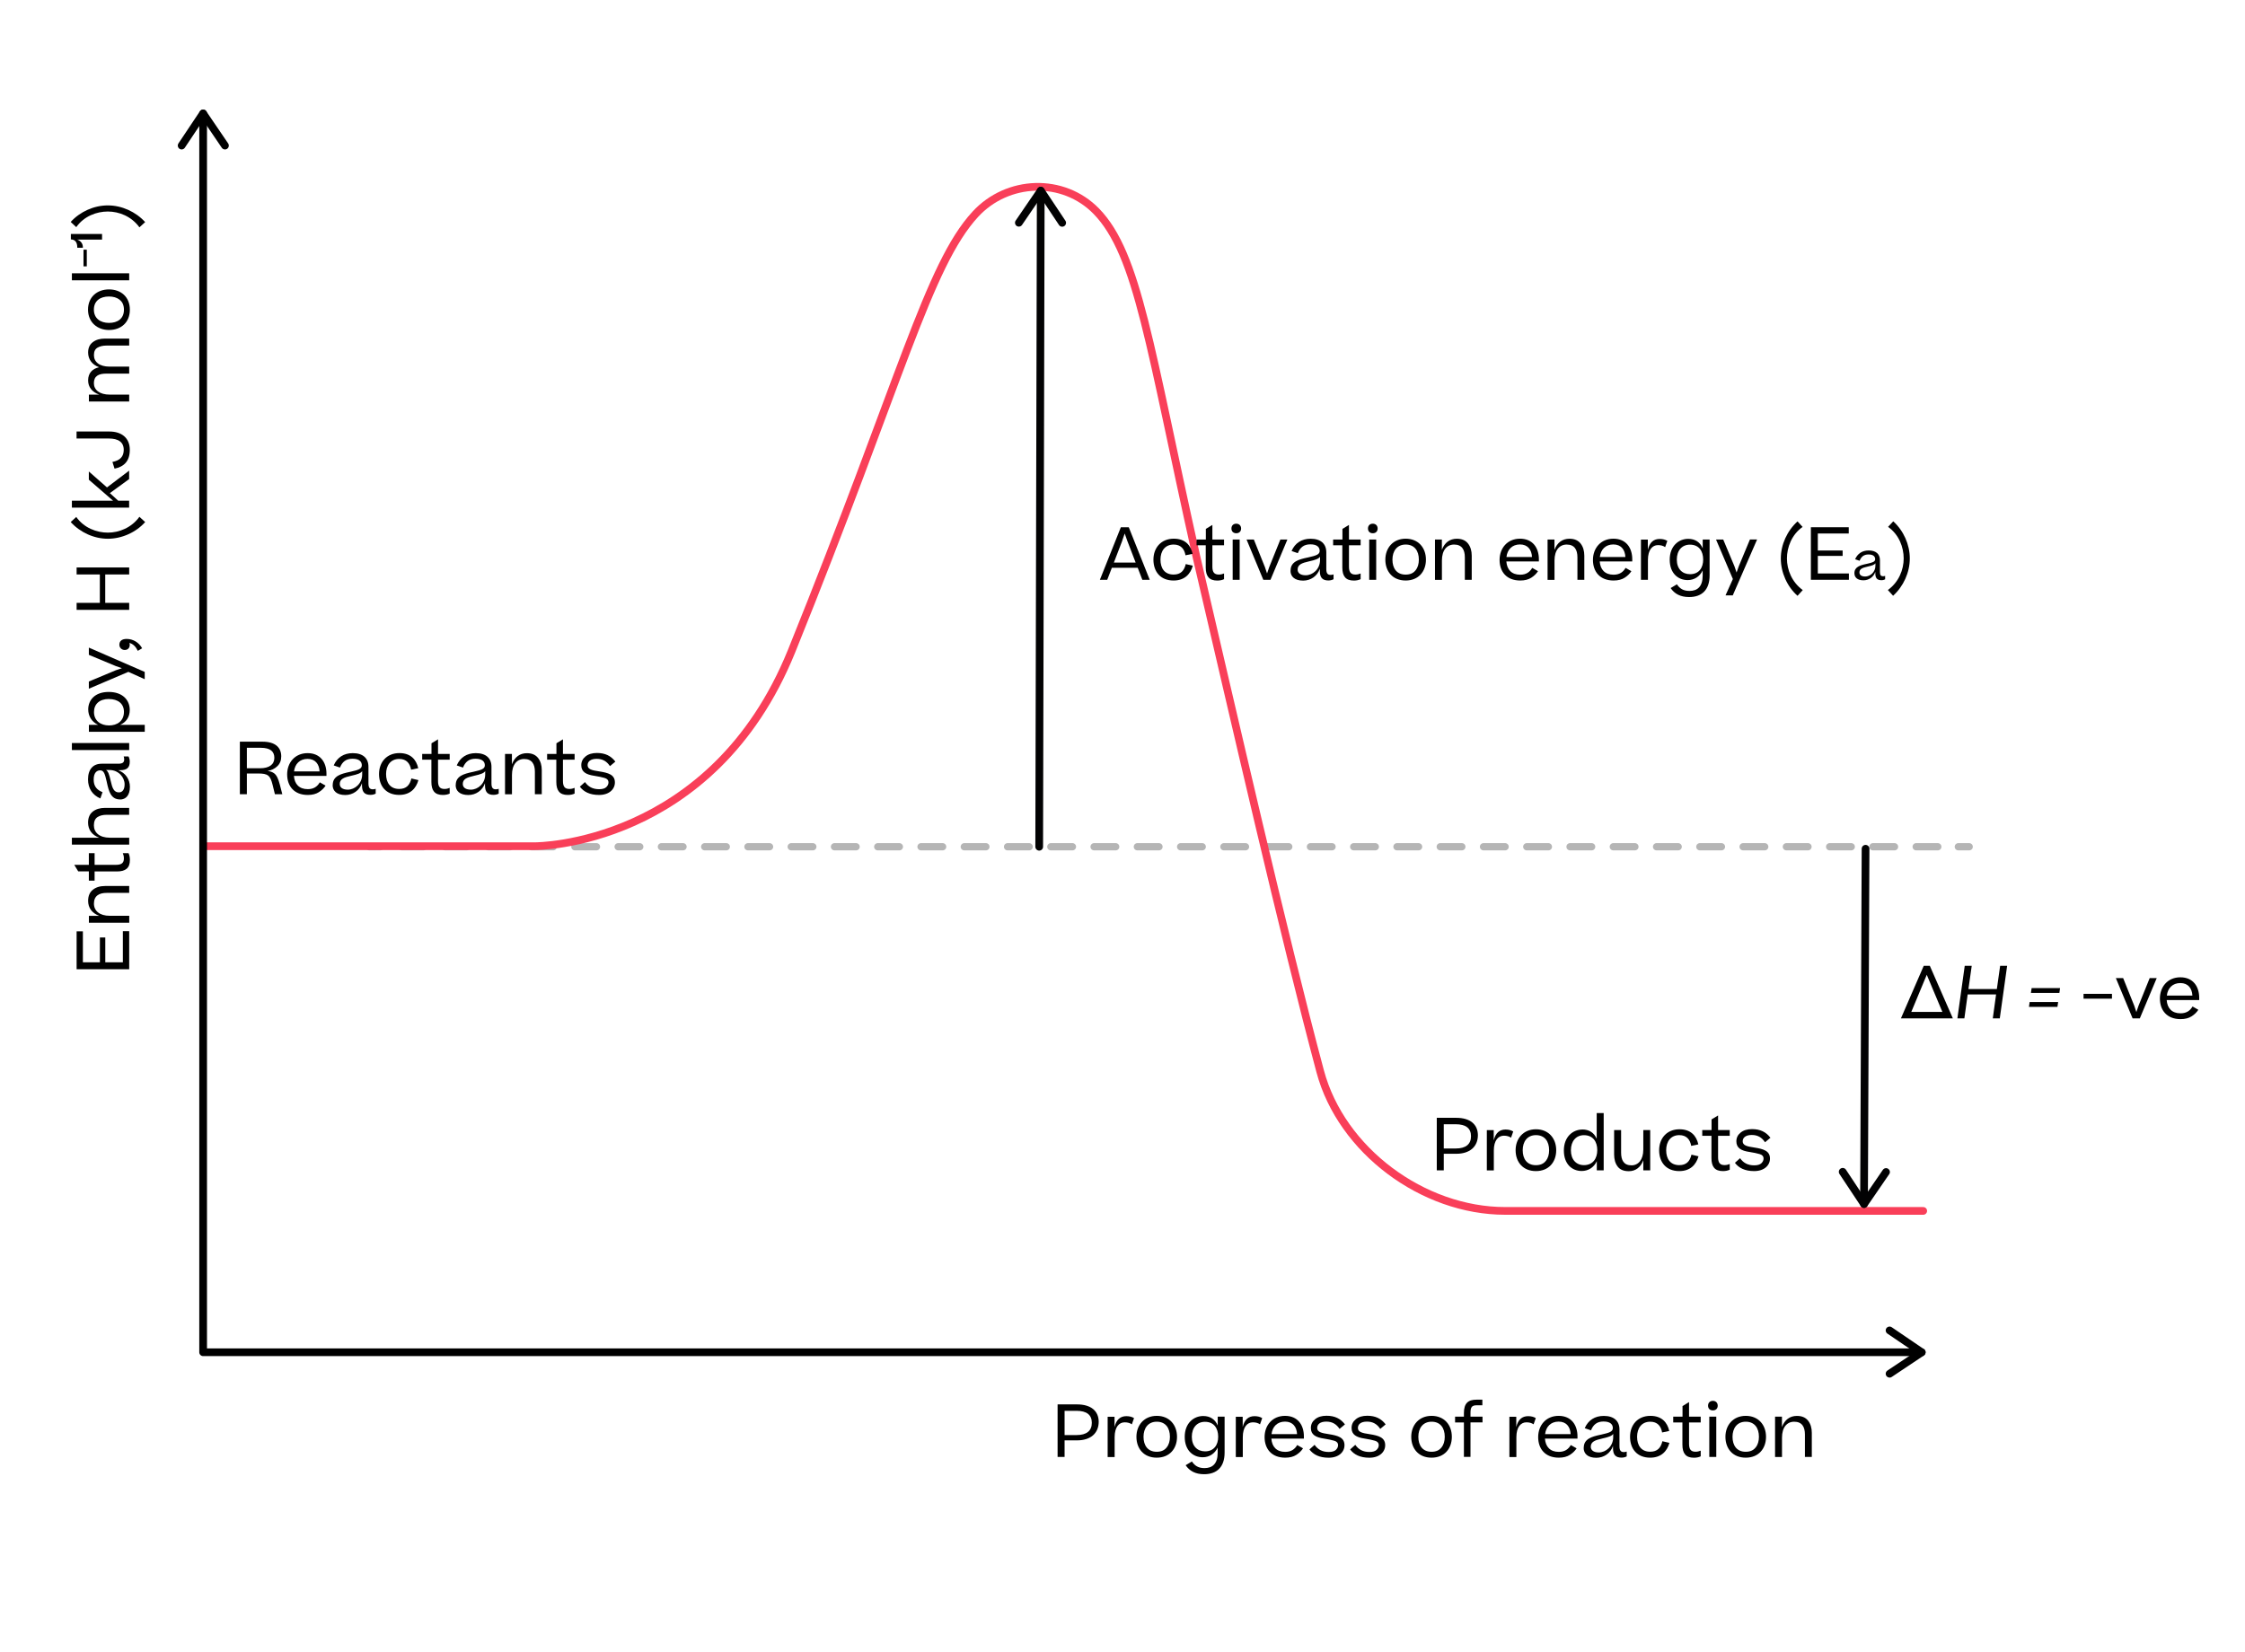 <?xml version="1.0" encoding="UTF-8"?>
<svg id="Camada_1" data-name="Camada 1" xmlns="http://www.w3.org/2000/svg" viewBox="0 0 436.88 321.49">
  <defs>
    <style>
      .cls-1, .cls-2, .cls-3, .cls-4, .cls-5 {
        fill: none;
        stroke-linecap: round;
        stroke-linejoin: round;
      }

      .cls-1, .cls-3 {
        stroke: #b5b5b5;
        stroke-width: 1.41px;
      }

      .cls-6 {
        fill: #020203;
      }

      .cls-2 {
        stroke: #f93f59;
      }

      .cls-2, .cls-4, .cls-5 {
        stroke-width: 1.5px;
      }

      .cls-3 {
        stroke-dasharray: 0 0 4.21 4.21;
      }

      .cls-4 {
        stroke: #000;
      }

      .cls-5 {
        stroke: #020203;
      }
    </style>
  </defs>
  <g>
    <line class="cls-1" x1="71.86" y1="164.81" x2="73.98" y2="164.81"/>
    <line class="cls-3" x1="78.19" y1="164.81" x2="378.98" y2="164.81"/>
    <line class="cls-1" x1="381.09" y1="164.81" x2="383.21" y2="164.81"/>
  </g>
  <path class="cls-2" d="M40.01,164.7H104.18s34.42,.11,49.85-37.94c21.36-52.87,26.61-75.11,35.77-85.06,6.27-6.81,17.09-7.21,23.55-.58,8.15,8.38,10.36,26.49,19.41,66.96,7.48,32.09,17.01,73.76,24.15,100.44,4.12,15.42,20.02,27.17,35.99,27.17h81.36"/>
  <g>
    <polyline class="cls-4" points="39.53 22.08 39.53 263.2 373.97 263.2"/>
    <path d="M34.6,28.34c0,.24,.12,.48,.33,.62,.34,.23,.81,.14,1.04-.21l3.56-5.33,3.63,5.34c.23,.34,.7,.43,1.04,.2,.34-.24,.43-.7,.2-1.04l-4.26-6.26c-.14-.21-.37-.33-.62-.33-.25,0-.48,.13-.62,.33l-4.18,6.26c-.09,.13-.13,.27-.13,.42Z"/>
    <path d="M367.71,268.13c-.24,0-.48-.12-.62-.33-.23-.34-.14-.81,.21-1.04l5.33-3.56-5.34-3.63c-.34-.23-.43-.7-.2-1.04,.24-.34,.7-.43,1.04-.2l6.26,4.26c.21,.14,.33,.37,.33,.62,0,.25-.13,.48-.33,.62l-6.26,4.18c-.13,.09-.27,.13-.42,.13Z"/>
  </g>
  <g>
    <line class="cls-5" x1="363.04" y1="165.2" x2="362.74" y2="234.35"/>
    <path class="cls-6" d="M357.84,228.07c0-.24,.12-.48,.34-.62,.35-.23,.81-.13,1.04,.21l3.54,5.35,3.65-5.32c.24-.34,.7-.43,1.04-.19,.34,.24,.43,.71,.19,1.04l-4.28,6.24c-.14,.21-.38,.33-.62,.33-.25,0-.48-.13-.62-.34l-4.16-6.27c-.09-.13-.13-.27-.12-.42Z"/>
  </g>
  <g>
    <line class="cls-5" x1="202.23" y1="164.81" x2="202.53" y2="37.11"/>
    <path class="cls-6" d="M207.45,43.38c0,.24-.12,.48-.33,.62-.34,.23-.81,.14-1.04-.21l-3.55-5.34-3.64,5.33c-.23,.34-.7,.43-1.04,.2-.34-.24-.43-.71-.2-1.04l4.27-6.25c.14-.21,.38-.33,.62-.33,.25,0,.48,.13,.62,.33l4.17,6.27c.09,.13,.13,.27,.13,.42Z"/>
  </g>
  <g>
    <path d="M25.14,188.65H14.91v-7.37h1.22v6.02h3.31v-4.83h1.05v4.83h3.42v-6.05h1.23v7.4Z"/>
    <path d="M25.14,179.6h-7.84v-1.34h2.02c-1.41-.52-2.17-1.55-2.17-2.91,0-.97,.31-1.68,.92-2.17s1.41-.73,2.38-.73h4.69v1.34h-4.38c-1.46,0-2.48,.56-2.48,2.09,0,1.4,1.09,2.37,3.1,2.37h3.77v1.36Z"/>
    <path d="M25.01,166.06c.17,.35,.27,.8,.27,1.32,0,1.58-.84,2.24-2.54,2.24h-4.33v1.79h-1.12v-1.81h-2.07l-.77-1.27h2.84v-2.27h1.12v2.27h4.17c1.13,0,1.53-.42,1.53-1.25,0-.41-.08-.69-.21-1.02h1.11Z"/>
    <path d="M25.14,164.4H13.99v-1.34h5.34c-1.44-.52-2.19-1.58-2.19-2.94,0-.97,.31-1.68,.92-2.16,.62-.48,1.41-.71,2.38-.71h4.69v1.34h-4.38c-.73,0-1.32,.15-1.78,.45s-.7,.84-.7,1.61c0,1.39,1.09,2.4,3.1,2.4h3.77v1.36Z"/>
    <path d="M23.34,155.6c-.9,0-1.43-.41-1.81-1.04-.32-.55-.53-1.27-.77-2.44-.34-1.5-.55-2.18-1.26-2.18-.67,0-1.27,.46-1.27,1.81,0,1.27,.6,1.99,1.72,2.44l-.42,1.22c-1.55-.67-2.4-1.96-2.4-3.71,0-1.95,.97-3.05,2.65-3.05h3.24c.88,0,1.15-.29,1.15-.85,0-.21-.04-.38-.1-.56h.94c.13,.24,.24,.59,.24,.99,0,1.18-.55,1.68-1.88,1.68h-.39c1.42,.49,2.3,1.78,2.3,3.24,0,1.67-.81,2.47-1.93,2.47Zm-2.06-5.73h-.64c.41,.27,.63,.9,.9,2.12,.32,1.44,.64,2.24,1.6,2.24,.66,0,1.11-.52,1.11-1.57,0-1.36-1.18-2.79-2.96-2.79Z"/>
    <path d="M13.99,144.63h11.15v1.36H13.99v-1.36Z"/>
    <path d="M25.25,138.18c0,1.39-.7,2.38-1.86,2.9h4.78v1.36h-10.87v-1.36h1.79c-1.25-.57-1.92-1.71-1.92-3,0-1.81,1.29-3.4,3.99-3.4s4.09,1.58,4.09,3.5Zm-4.06-2.13c-1.86,0-2.9,1.02-2.9,2.54,0,1.71,1.32,2.61,2.93,2.61s2.9-.87,2.9-2.65c0-1.57-1.13-2.49-2.93-2.49Z"/>
    <path d="M17.29,126.05l10.87,4.73v1.42l-3.18-1.43-7.69,3.28v-1.4l5.22-2.18,1.21-.41-1.22-.43-5.21-2.17v-1.4Z"/>
    <path d="M27.66,126.18l-.84,.5c-.38-.8-.92-1.36-1.64-1.54,.04,.11,.07,.25,.07,.38,0,.63-.42,.99-.98,.99-.6,0-1.04-.45-1.04-1.02,0-.69,.46-1.13,1.42-1.13,1.23,0,2.4,.69,3.01,1.82Z"/>
    <path d="M25.14,118.7H14.91v-1.36h4.52v-5.53h-4.52v-1.36h10.23v1.36h-4.66v5.53h4.66v1.36Z"/>
    <path d="M13.76,101.61l1.08-.99c1.51,2.14,3.98,3.05,6.15,3.05s4.59-.94,6.14-3.08l1.12,1.02c-1.79,2.02-4.55,3.25-7.26,3.25s-5.39-1.23-7.23-3.25Z"/>
    <path d="M13.99,97.45h8.01l-4.71-4.08v-1.6l3.53,3.1,4.31-3.26v1.64l-3.75,2.73,1.62,1.47h2.13v1.36H13.99v-1.36Z"/>
    <path d="M22.29,91.21l-.41-1.3c1.51-.29,2.2-1.06,2.2-2.35,0-1.51-1.04-2.21-2.93-2.21h-6.25v-1.36h6.4c2.37,0,3.96,1.26,3.96,3.56,0,2.17-1.09,3.29-2.98,3.67Z"/>
    <path d="M25.14,76.79v1.36h-7.84v-1.34h2.02c-1.41-.5-2.17-1.48-2.17-2.77,0-1.44,.83-2.27,2.13-2.56-1.4-.52-2.13-1.57-2.13-2.87,0-.9,.31-1.57,.92-2.02,.6-.46,1.39-.69,2.35-.69h4.72v1.36h-4.41c-.71,0-1.3,.14-1.76,.41-.46,.27-.69,.74-.69,1.46,0,1.3,1.05,2.23,3.05,2.23h3.81v1.36h-4.47c-1.44,0-2.4,.45-2.4,1.86,0,1.3,1.09,2.23,3.1,2.23h3.77Z"/>
    <path d="M21.21,64.23c-2.25,0-4.08-1.48-4.08-3.96s1.78-3.94,4.08-3.94,4.06,1.44,4.06,3.95-1.75,3.95-4.06,3.95Zm2.09-5.88c-.55-.43-1.25-.64-2.09-.64-1.74,0-2.94,.87-2.94,2.56s1.26,2.58,2.94,2.58,2.91-.83,2.91-2.56c0-.87-.28-1.51-.83-1.93Z"/>
    <path d="M13.99,53.2h11.15v1.36H13.99v-1.36Z"/>
    <path d="M16.89,51.84h-.64v-3.24h.64v3.24Z"/>
    <path d="M13.79,45.54h6.07v1.09h-4.85c.71,.24,1.12,.79,1.12,1.51v.08h-1.09v-.04c0-1.02-.42-1.57-1.25-1.58v-1.06Z"/>
    <path d="M28.25,43.23l-1.12,1.02c-1.54-2.14-3.96-3.08-6.14-3.08s-4.64,.9-6.15,3.04l-1.08-1.01c1.81-2,4.52-3.22,7.23-3.22s5.42,1.23,7.26,3.25Z"/>
  </g>
  <g>
    <path d="M207.17,280.36v3.22h-1.36v-10.23h3.78c2.73,0,4.2,1.29,4.22,3.36,0,2.31-1.64,3.64-4.2,3.64h-2.44Zm0-5.76v4.72h2.33c1.95,0,2.97-.83,2.97-2.38s-.99-2.34-3-2.34h-2.3Z"/>
    <path d="M220.69,276.01l-.43,1.22c-.39-.27-.84-.39-1.4-.39-1.08,0-1.95,.91-1.95,2.89v3.87h-1.36v-7.84h1.34v2c.35-1.46,1.13-2.12,2.31-2.12,.63,0,1.13,.15,1.48,.38Z"/>
    <path d="M221.15,279.66c0-2.26,1.49-4.08,3.96-4.08s3.94,1.78,3.94,4.08-1.44,4.06-3.95,4.06-3.95-1.75-3.95-4.06Zm5.88,2.09c.43-.55,.64-1.25,.64-2.09,0-1.74-.87-2.94-2.56-2.94s-2.58,1.26-2.58,2.94,.83,2.91,2.56,2.91c.87,0,1.51-.28,1.93-.83Z"/>
    <path d="M230.55,279.66c0-2.65,1.74-4.05,3.6-4.05,1.36,0,2.33,.67,2.82,1.85v-1.72h1.34v6.98c0,2.86-1.54,4.22-3.99,4.22-1.68,0-2.84-.63-3.59-1.75l1.22-.73c.55,.84,1.27,1.29,2.45,1.29,1.57,0,2.56-.88,2.56-2.97v-1.02c-.56,1.19-1.64,1.88-2.91,1.88-1.86,0-3.5-1.32-3.5-3.96Zm6.51-.01c0-1.64-.81-2.91-2.58-2.91-1.53,0-2.55,1.12-2.55,2.91s1.05,2.84,2.58,2.84c1.74,0,2.55-1.26,2.55-2.84Z"/>
    <path d="M245.63,276.01l-.43,1.22c-.39-.27-.84-.39-1.4-.39-1.08,0-1.95,.91-1.95,2.89v3.87h-1.36v-7.84h1.34v2c.35-1.46,1.13-2.12,2.31-2.12,.63,0,1.13,.15,1.48,.38Z"/>
    <path d="M253.57,281.9c-.31,.49-.74,.91-1.3,1.27-.55,.36-1.27,.55-2.16,.55-2.69,0-4.02-1.75-4.02-4.01s1.5-4.13,3.98-4.13,3.67,1.79,3.67,4.01v.42h-6.33c.11,1.57,1.01,2.58,2.69,2.58,1.18,0,1.88-.53,2.34-1.33l1.13,.64Zm-6.13-2.76h4.97c-.07-1.42-.83-2.44-2.34-2.44s-2.46,.98-2.63,2.44Z"/>
    <path d="M255.82,281.22c.63,.9,1.48,1.39,2.76,1.39,.64,0,1.11-.14,1.39-.41,.28-.28,.42-.57,.42-.9,0-.45-.25-.74-.76-.88-.49-.15-1.15-.28-1.95-.41-1.67-.24-2.58-.78-2.58-2.07,0-.69,.27-1.25,.81-1.69,.55-.46,1.29-.69,2.23-.69,1.62,0,2.73,.56,3.59,1.68l-1.05,.88c-.63-.95-1.43-1.42-2.59-1.42-1.23,0-1.76,.56-1.76,1.23,0,.79,.78,1,2.3,1.22,1.72,.27,3.01,.63,3.01,2.14,0,1.32-1.11,2.44-3.08,2.44-1.81,0-3-.62-3.74-1.61l1.01-.91Z"/>
    <path d="M263.74,281.22c.63,.9,1.48,1.39,2.76,1.39,.64,0,1.11-.14,1.39-.41,.28-.28,.42-.57,.42-.9,0-.45-.25-.74-.76-.88-.49-.15-1.15-.28-1.95-.41-1.67-.24-2.58-.78-2.58-2.07,0-.69,.27-1.25,.81-1.69,.55-.46,1.29-.69,2.23-.69,1.62,0,2.73,.56,3.59,1.68l-1.05,.88c-.63-.95-1.43-1.42-2.59-1.42-1.23,0-1.76,.56-1.76,1.23,0,.79,.78,1,2.3,1.22,1.72,.27,3.01,.63,3.01,2.14,0,1.32-1.11,2.44-3.08,2.44-1.81,0-3-.62-3.74-1.61l1.01-.91Z"/>
    <path d="M274.63,279.66c0-2.26,1.48-4.08,3.96-4.08s3.94,1.78,3.94,4.08-1.44,4.06-3.95,4.06-3.95-1.75-3.95-4.06Zm5.88,2.09c.43-.55,.64-1.25,.64-2.09,0-1.74-.87-2.94-2.56-2.94s-2.58,1.26-2.58,2.94,.83,2.91,2.56,2.91c.87,0,1.51-.28,1.93-.83Z"/>
    <path d="M284.88,283.58v-6.72h-1.72v-1.12h1.72v-.69c0-1.95,.84-2.62,2.46-2.62h1.13v1.09h-1.08c-.95,0-1.23,.35-1.23,1.47v.74h2.34v1.12h-2.34v6.72h-1.29Z"/>
    <path d="M298.87,276.01l-.43,1.22c-.39-.27-.84-.39-1.4-.39-1.08,0-1.95,.91-1.95,2.89v3.87h-1.36v-7.84h1.34v2c.35-1.46,1.13-2.12,2.31-2.12,.63,0,1.13,.15,1.48,.38Z"/>
    <path d="M306.81,281.9c-.31,.49-.74,.91-1.3,1.27-.55,.36-1.27,.55-2.16,.55-2.69,0-4.02-1.75-4.02-4.01s1.5-4.13,3.98-4.13,3.67,1.79,3.67,4.01v.42h-6.33c.11,1.57,1.01,2.58,2.69,2.58,1.18,0,1.88-.53,2.34-1.33l1.13,.64Zm-6.13-2.76h4.97c-.07-1.42-.83-2.44-2.34-2.44s-2.46,.98-2.63,2.44Z"/>
    <path d="M308.2,281.79c0-.9,.41-1.43,1.04-1.81,.55-.32,1.27-.53,2.44-.77,1.5-.34,2.18-.55,2.18-1.26,0-.67-.46-1.27-1.81-1.27-1.27,0-1.99,.6-2.44,1.72l-1.22-.42c.67-1.55,1.96-2.39,3.71-2.39,1.95,0,3.05,.97,3.05,2.65v3.24c0,.88,.29,1.15,.85,1.15,.21,0,.38-.04,.56-.1v.94c-.24,.13-.59,.24-.99,.24-1.18,0-1.68-.55-1.68-1.88v-.39c-.49,1.42-1.78,2.3-3.24,2.3-1.67,0-2.47-.81-2.47-1.93Zm5.73-2.06v-.64c-.27,.41-.9,.63-2.12,.9-1.44,.32-2.24,.64-2.24,1.6,0,.66,.52,1.11,1.57,1.11,1.36,0,2.79-1.18,2.79-2.96Z"/>
    <path d="M323.45,278.82c-.21-1.23-.9-2.1-2.31-2.1-1.68,0-2.56,1.26-2.56,2.94s.81,2.9,2.55,2.9c1.4,0,2.07-.76,2.37-2.04l1.37,.32c-.45,1.62-1.6,2.88-3.74,2.88-2.58,0-3.92-1.75-3.92-4.06s1.48-4.08,3.96-4.08c2.2,0,3.29,1.26,3.67,2.94l-1.39,.29Z"/>
    <path d="M330.96,283.46c-.35,.17-.8,.27-1.32,.27-1.58,0-2.24-.84-2.24-2.54v-4.33h-1.79v-1.12h1.81v-2.07l1.27-.77v2.84h2.27v1.12h-2.27v4.17c0,1.13,.42,1.53,1.25,1.53,.41,0,.69-.08,1.02-.21v1.11Z"/>
    <path d="M333.33,272.66c.57,0,.94,.39,.94,.94s-.36,.92-.94,.92c-.6,0-.94-.38-.94-.92s.34-.94,.94-.94Zm.66,3.08v7.84h-1.36v-7.84h1.36Z"/>
    <path d="M335.77,279.66c0-2.26,1.49-4.08,3.96-4.08s3.94,1.78,3.94,4.08-1.44,4.06-3.95,4.06-3.95-1.75-3.95-4.06Zm5.88,2.09c.43-.55,.64-1.25,.64-2.09,0-1.74-.87-2.94-2.56-2.94s-2.58,1.26-2.58,2.94,.83,2.91,2.56,2.91c.87,0,1.51-.28,1.93-.83Z"/>
    <path d="M345.43,283.58v-7.84h1.34v2.02c.52-1.42,1.55-2.17,2.91-2.17,.97,0,1.68,.31,2.17,.92,.49,.62,.73,1.42,.73,2.38v4.69h-1.34v-4.38c0-1.46-.56-2.48-2.09-2.48-1.4,0-2.37,1.09-2.37,3.1v3.77h-1.36Z"/>
  </g>
  <g>
    <path d="M214.04,112.85l4.08-10.23h1.54l4.08,10.23h-1.44l-.9-2.34h-5.03l-.9,2.34h-1.43Zm4.36-7.62l-1.64,4.27h4.24l-1.65-4.29-.48-1.37-.48,1.39Z"/>
    <path d="M230.7,108.09c-.21-1.23-.9-2.1-2.31-2.1-1.68,0-2.56,1.26-2.56,2.94s.81,2.9,2.55,2.9c1.4,0,2.07-.76,2.37-2.04l1.37,.32c-.45,1.62-1.6,2.88-3.74,2.88-2.58,0-3.92-1.75-3.92-4.06s1.49-4.08,3.96-4.08c2.2,0,3.29,1.26,3.67,2.94l-1.39,.29Z"/>
    <path d="M238.2,112.73c-.35,.17-.8,.27-1.32,.27-1.58,0-2.24-.84-2.24-2.54v-4.33h-1.79v-1.12h1.81v-2.07l1.27-.77v2.84h2.27v1.12h-2.27v4.17c0,1.13,.42,1.53,1.25,1.53,.41,0,.69-.08,1.02-.21v1.11Z"/>
    <path d="M240.58,101.93c.57,0,.94,.39,.94,.94s-.36,.92-.94,.92c-.6,0-.94-.38-.94-.92s.34-.94,.94-.94Zm.66,3.08v7.84h-1.36v-7.84h1.36Z"/>
    <path d="M247.23,112.85h-1.39l-3.26-7.84h1.42l2.16,5.38,.41,1.23,.42-1.23,2.17-5.38h1.37l-3.29,7.84Z"/>
    <path d="M251.15,111.06c0-.9,.41-1.43,1.04-1.81,.55-.32,1.27-.53,2.44-.77,1.5-.34,2.18-.55,2.18-1.26,0-.67-.46-1.27-1.81-1.27-1.27,0-1.99,.6-2.44,1.72l-1.22-.42c.67-1.55,1.96-2.39,3.71-2.39,1.95,0,3.05,.97,3.05,2.65v3.24c0,.88,.29,1.15,.85,1.15,.21,0,.38-.04,.56-.1v.94c-.24,.13-.59,.24-.99,.24-1.18,0-1.68-.55-1.68-1.88v-.39c-.49,1.42-1.78,2.3-3.24,2.3-1.67,0-2.47-.81-2.47-1.93Zm5.73-2.06v-.64c-.27,.41-.9,.63-2.12,.9-1.44,.32-2.24,.64-2.24,1.6,0,.66,.52,1.11,1.57,1.11,1.36,0,2.79-1.18,2.79-2.96Z"/>
    <path d="M264.78,112.73c-.35,.17-.8,.27-1.32,.27-1.58,0-2.24-.84-2.24-2.54v-4.33h-1.79v-1.12h1.81v-2.07l1.27-.77v2.84h2.27v1.12h-2.27v4.17c0,1.13,.42,1.53,1.25,1.53,.41,0,.69-.08,1.02-.21v1.11Z"/>
    <path d="M267.15,101.93c.57,0,.94,.39,.94,.94s-.36,.92-.94,.92c-.6,0-.94-.38-.94-.92s.34-.94,.94-.94Zm.66,3.08v7.84h-1.36v-7.84h1.36Z"/>
    <path d="M269.59,108.93c0-2.26,1.49-4.08,3.96-4.08s3.94,1.78,3.94,4.08-1.44,4.06-3.95,4.06-3.95-1.75-3.95-4.06Zm5.88,2.09c.43-.55,.64-1.25,.64-2.09,0-1.74-.87-2.94-2.56-2.94s-2.58,1.26-2.58,2.94,.83,2.91,2.56,2.91c.87,0,1.51-.28,1.93-.83Z"/>
    <path d="M279.25,112.85v-7.84h1.34v2.02c.52-1.42,1.55-2.17,2.91-2.17,.97,0,1.68,.31,2.17,.92,.49,.62,.73,1.42,.73,2.38v4.69h-1.34v-4.38c0-1.46-.56-2.48-2.09-2.48-1.4,0-2.37,1.09-2.37,3.1v3.77h-1.36Z"/>
    <path d="M299.3,111.17c-.31,.49-.74,.91-1.3,1.27-.55,.36-1.27,.55-2.16,.55-2.69,0-4.02-1.75-4.02-4.01s1.5-4.13,3.98-4.13,3.67,1.79,3.67,4.01v.42h-6.33c.11,1.57,1.01,2.58,2.69,2.58,1.18,0,1.88-.53,2.34-1.33l1.13,.64Zm-6.14-2.76h4.97c-.07-1.42-.83-2.44-2.34-2.44s-2.46,.98-2.63,2.44Z"/>
    <path d="M301.16,112.85v-7.84h1.34v2.02c.52-1.42,1.55-2.17,2.91-2.17,.97,0,1.68,.31,2.17,.92,.49,.62,.73,1.42,.73,2.38v4.69h-1.34v-4.38c0-1.46-.56-2.48-2.09-2.48-1.4,0-2.37,1.09-2.37,3.1v3.77h-1.36Z"/>
    <path d="M317.47,111.17c-.31,.49-.74,.91-1.3,1.27-.55,.36-1.27,.55-2.16,.55-2.69,0-4.02-1.75-4.02-4.01s1.5-4.13,3.98-4.13,3.67,1.79,3.67,4.01v.42h-6.33c.11,1.57,1.01,2.58,2.69,2.58,1.18,0,1.88-.53,2.34-1.33l1.13,.64Zm-6.14-2.76h4.97c-.07-1.42-.83-2.44-2.34-2.44s-2.46,.98-2.63,2.44Z"/>
    <path d="M324.47,105.27l-.43,1.22c-.39-.27-.84-.39-1.4-.39-1.08,0-1.95,.91-1.95,2.89v3.87h-1.36v-7.84h1.34v2c.35-1.46,1.13-2.12,2.31-2.12,.63,0,1.13,.15,1.48,.38Z"/>
    <path d="M324.93,108.93c0-2.65,1.74-4.05,3.6-4.05,1.36,0,2.33,.67,2.82,1.85v-1.72h1.34v6.98c0,2.86-1.54,4.22-3.99,4.22-1.68,0-2.84-.63-3.59-1.75l1.22-.73c.55,.84,1.27,1.29,2.45,1.29,1.57,0,2.56-.88,2.56-2.97v-1.02c-.56,1.19-1.64,1.88-2.91,1.88-1.86,0-3.5-1.32-3.5-3.96Zm6.51-.01c0-1.64-.81-2.91-2.58-2.91-1.53,0-2.55,1.12-2.55,2.91s1.05,2.84,2.58,2.84c1.74,0,2.55-1.26,2.55-2.84Z"/>
    <path d="M341.93,105.01l-4.73,10.87h-1.41l1.43-3.18-3.28-7.69h1.4l2.19,5.22,.41,1.2,.43-1.22,2.17-5.21h1.4Z"/>
    <path d="M349.8,101.48l.99,1.08c-2.14,1.51-3.05,3.98-3.05,6.15s.94,4.59,3.08,6.14l-1.02,1.12c-2.02-1.79-3.25-4.55-3.25-7.26s1.23-5.39,3.25-7.23Z"/>
    <path d="M352.4,112.85v-10.23h7.37v1.22h-6.02v3.31h4.83v1.05h-4.83v3.42h6.05v1.23h-7.4Z"/>
    <path d="M360.87,111.57c0-.64,.29-1.02,.74-1.29,.39-.23,.91-.38,1.74-.55,1.07-.24,1.56-.39,1.56-.9,0-.48-.33-.91-1.29-.91-.91,0-1.42,.43-1.74,1.23l-.87-.3c.48-1.11,1.4-1.71,2.65-1.71,1.39,0,2.18,.69,2.18,1.89v2.31c0,.63,.21,.82,.61,.82,.15,0,.27-.03,.4-.07v.67c-.17,.09-.42,.17-.71,.17-.84,0-1.2-.39-1.2-1.34v-.28c-.35,1.01-1.27,1.64-2.31,1.64-1.19,0-1.76-.58-1.76-1.38Zm4.09-1.47v-.46c-.19,.29-.64,.45-1.51,.64-1.03,.23-1.6,.46-1.6,1.14,0,.47,.37,.79,1.12,.79,.97,0,1.99-.84,1.99-2.11Z"/>
    <path d="M368.4,115.96l-1.02-1.12c2.14-1.54,3.08-3.96,3.08-6.14s-.9-4.64-3.04-6.15l1.01-1.08c2,1.81,3.22,4.52,3.22,7.23s-1.23,5.42-3.25,7.26Z"/>
  </g>
  <g>
    <path d="M48.04,150.54v4.05h-1.36v-10.23h4.41c2.51,0,3.64,1.16,3.64,2.86,0,.8-.25,1.43-.77,1.92-.5,.48-1.13,.79-1.89,.91,.52,.07,.92,.21,1.26,.45,.52,.39,.84,1.11,1.13,2.23l.48,1.86h-1.44l-.45-1.83c-.45-1.83-.9-2.21-2.84-2.21h-2.17Zm0-4.99v3.98h2.59c1.72,0,2.76-.71,2.76-2.02,0-1.23-.76-1.96-2.65-1.96h-2.7Z"/>
    <path d="M63.36,152.91c-.31,.49-.74,.91-1.3,1.27-.55,.36-1.27,.55-2.16,.55-2.69,0-4.02-1.75-4.02-4.01s1.5-4.13,3.98-4.13,3.67,1.79,3.67,4.01v.42h-6.33c.11,1.57,1.01,2.58,2.69,2.58,1.18,0,1.88-.53,2.34-1.33l1.13,.64Zm-6.14-2.76h4.97c-.07-1.42-.83-2.44-2.34-2.44s-2.46,.98-2.63,2.44Z"/>
    <path d="M64.75,152.79c0-.9,.41-1.43,1.04-1.81,.55-.32,1.27-.53,2.44-.77,1.5-.34,2.18-.55,2.18-1.26,0-.67-.46-1.27-1.81-1.27-1.27,0-1.99,.6-2.44,1.72l-1.22-.42c.67-1.55,1.96-2.39,3.71-2.39,1.95,0,3.05,.97,3.05,2.65v3.24c0,.88,.29,1.15,.85,1.15,.21,0,.38-.04,.56-.1v.94c-.24,.13-.59,.24-.99,.24-1.18,0-1.68-.55-1.68-1.88v-.39c-.49,1.42-1.78,2.3-3.24,2.3-1.67,0-2.47-.81-2.47-1.93Zm5.73-2.06v-.64c-.27,.41-.9,.63-2.12,.9-1.44,.32-2.24,.64-2.24,1.6,0,.66,.52,1.11,1.57,1.11,1.36,0,2.79-1.18,2.79-2.96Z"/>
    <path d="M80,149.82c-.21-1.23-.9-2.1-2.31-2.1-1.68,0-2.56,1.26-2.56,2.94s.81,2.9,2.55,2.9c1.4,0,2.07-.76,2.37-2.04l1.37,.32c-.45,1.62-1.6,2.88-3.74,2.88-2.58,0-3.92-1.75-3.92-4.06s1.49-4.08,3.96-4.08c2.2,0,3.29,1.26,3.67,2.94l-1.39,.29Z"/>
    <path d="M87.51,154.46c-.35,.17-.8,.27-1.32,.27-1.58,0-2.24-.84-2.24-2.54v-4.33h-1.79v-1.12h1.81v-2.07l1.27-.77v2.84h2.27v1.12h-2.27v4.17c0,1.13,.42,1.53,1.25,1.53,.41,0,.69-.08,1.02-.21v1.11Z"/>
    <path d="M88.69,152.79c0-.9,.41-1.43,1.04-1.81,.55-.32,1.27-.53,2.44-.77,1.5-.34,2.18-.55,2.18-1.26,0-.67-.46-1.27-1.81-1.27-1.27,0-1.99,.6-2.44,1.72l-1.22-.42c.67-1.55,1.96-2.39,3.71-2.39,1.95,0,3.05,.97,3.05,2.65v3.24c0,.88,.29,1.15,.85,1.15,.21,0,.38-.04,.56-.1v.94c-.24,.13-.59,.24-.99,.24-1.18,0-1.68-.55-1.68-1.88v-.39c-.49,1.42-1.78,2.3-3.24,2.3-1.67,0-2.47-.81-2.47-1.93Zm5.73-2.06v-.64c-.27,.41-.9,.63-2.12,.9-1.44,.32-2.24,.64-2.24,1.6,0,.66,.52,1.11,1.57,1.11,1.36,0,2.79-1.18,2.79-2.96Z"/>
    <path d="M98.28,154.59v-7.84h1.34v2.02c.52-1.42,1.55-2.17,2.91-2.17,.97,0,1.68,.31,2.17,.92,.49,.62,.73,1.42,.73,2.38v4.69h-1.34v-4.38c0-1.46-.56-2.48-2.09-2.48-1.4,0-2.37,1.09-2.37,3.1v3.77h-1.36Z"/>
    <path d="M111.82,154.46c-.35,.17-.8,.27-1.32,.27-1.58,0-2.24-.84-2.24-2.54v-4.33h-1.79v-1.12h1.81v-2.07l1.27-.77v2.84h2.27v1.12h-2.27v4.17c0,1.13,.42,1.53,1.25,1.53,.41,0,.69-.08,1.02-.21v1.11Z"/>
    <path d="M113.84,152.22c.63,.9,1.48,1.39,2.76,1.39,.64,0,1.11-.14,1.39-.41,.28-.28,.42-.57,.42-.9,0-.45-.25-.74-.76-.88-.49-.15-1.15-.28-1.95-.41-1.67-.24-2.58-.78-2.58-2.07,0-.69,.27-1.25,.81-1.69,.55-.46,1.29-.69,2.23-.69,1.62,0,2.73,.56,3.59,1.68l-1.05,.88c-.63-.95-1.43-1.42-2.59-1.42-1.23,0-1.76,.56-1.76,1.23,0,.79,.78,1,2.3,1.22,1.72,.27,3.01,.63,3.01,2.14,0,1.32-1.11,2.44-3.08,2.44-1.81,0-3-.62-3.74-1.61l1.01-.91Z"/>
  </g>
  <g>
    <path d="M280.96,224.58v3.22h-1.36v-10.23h3.78c2.73,0,4.2,1.29,4.22,3.36,0,2.31-1.64,3.64-4.2,3.64h-2.44Zm0-5.76v4.72h2.33c1.95,0,2.97-.83,2.97-2.38s-.99-2.34-3-2.34h-2.3Z"/>
    <path d="M294.48,220.22l-.43,1.22c-.39-.27-.84-.39-1.4-.39-1.08,0-1.95,.91-1.95,2.89v3.87h-1.36v-7.84h1.34v2c.35-1.46,1.13-2.12,2.31-2.12,.63,0,1.13,.15,1.48,.38Z"/>
    <path d="M294.94,223.88c0-2.26,1.49-4.08,3.96-4.08s3.94,1.78,3.94,4.08-1.44,4.06-3.95,4.06-3.95-1.75-3.95-4.06Zm5.88,2.09c.43-.55,.64-1.25,.64-2.09,0-1.74-.87-2.94-2.56-2.94s-2.58,1.26-2.58,2.94,.83,2.91,2.56,2.91c.87,0,1.51-.28,1.93-.83Z"/>
    <path d="M307.92,219.84c1.34,0,2.3,.64,2.8,1.81v-5h1.36v11.15h-1.34v-1.79c-.56,1.23-1.67,1.91-2.94,1.91-1.86,0-3.47-1.32-3.47-3.99s1.75-4.08,3.6-4.08Zm2.91,4.02c0-1.64-.83-2.91-2.59-2.91-1.53,0-2.54,1.15-2.54,2.94s1.01,2.89,2.54,2.89c1.74,0,2.59-1.3,2.59-2.91Z"/>
    <path d="M321.13,219.96v7.84h-1.34v-1.97c-.52,1.4-1.53,2.13-2.82,2.13-.98,0-1.71-.29-2.17-.9-.46-.6-.69-1.4-.69-2.37v-4.73h1.36v4.38c0,1.46,.5,2.48,2.02,2.48,1.33,0,2.3-1.09,2.3-3.07v-3.8h1.34Z"/>
    <path d="M329.11,223.04c-.21-1.23-.9-2.1-2.31-2.1-1.68,0-2.56,1.26-2.56,2.94s.81,2.9,2.55,2.9c1.4,0,2.07-.76,2.37-2.04l1.37,.32c-.45,1.62-1.6,2.88-3.74,2.88-2.58,0-3.92-1.75-3.92-4.06s1.49-4.08,3.96-4.08c2.2,0,3.29,1.26,3.67,2.94l-1.39,.29Z"/>
    <path d="M336.61,227.67c-.35,.17-.8,.27-1.32,.27-1.58,0-2.24-.84-2.24-2.54v-4.33h-1.79v-1.12h1.81v-2.07l1.27-.77v2.84h2.27v1.12h-2.27v4.17c0,1.13,.42,1.53,1.25,1.53,.41,0,.69-.08,1.02-.21v1.11Z"/>
    <path d="M338.62,225.43c.63,.9,1.48,1.39,2.76,1.39,.64,0,1.11-.14,1.39-.41,.28-.28,.42-.57,.42-.9,0-.45-.25-.74-.76-.88-.49-.15-1.15-.28-1.95-.41-1.67-.24-2.58-.78-2.58-2.07,0-.69,.27-1.25,.81-1.69,.55-.46,1.29-.69,2.23-.69,1.62,0,2.73,.56,3.59,1.68l-1.05,.88c-.63-.95-1.43-1.42-2.59-1.42-1.23,0-1.76,.56-1.76,1.23,0,.79,.78,1,2.3,1.22,1.72,.27,3.01,.63,3.01,2.14,0,1.32-1.11,2.44-3.08,2.44-1.81,0-3-.62-3.74-1.61l1.01-.91Z"/>
  </g>
  <g>
    <path d="M369.92,198.22l4.44-10.23h1.19l4.48,10.23h-10.11Zm2.02-1.26h6.05l-3.04-7.23-3.01,7.23Z"/>
    <path d="M380.91,198.22l1.43-10.23h1.36l-.64,4.52h5.53l.64-4.52h1.36l-1.43,10.23h-1.36l.64-4.66h-5.53l-.64,4.66h-1.36Z"/>
    <path d="M394.84,195.98l.13-.95h5.55l-.14,.95h-5.53Zm.38-2.72l.14-.94h5.53l-.13,.94h-5.55Z"/>
    <path d="M405.46,194.38v-.94h5.53v.94h-5.53Z"/>
    <path d="M416.4,198.22h-1.39l-3.26-7.84h1.42l2.16,5.38,.41,1.23,.42-1.23,2.17-5.38h1.37l-3.29,7.84Z"/>
    <path d="M427.8,196.54c-.31,.49-.74,.91-1.3,1.27-.55,.36-1.27,.55-2.16,.55-2.69,0-4.02-1.75-4.02-4.01s1.5-4.13,3.98-4.13,3.67,1.79,3.67,4.01v.42h-6.33c.11,1.57,1.01,2.58,2.69,2.58,1.18,0,1.88-.53,2.34-1.33l1.13,.64Zm-6.13-2.76h4.97c-.07-1.42-.83-2.44-2.34-2.44s-2.46,.98-2.63,2.44Z"/>
  </g>
</svg>